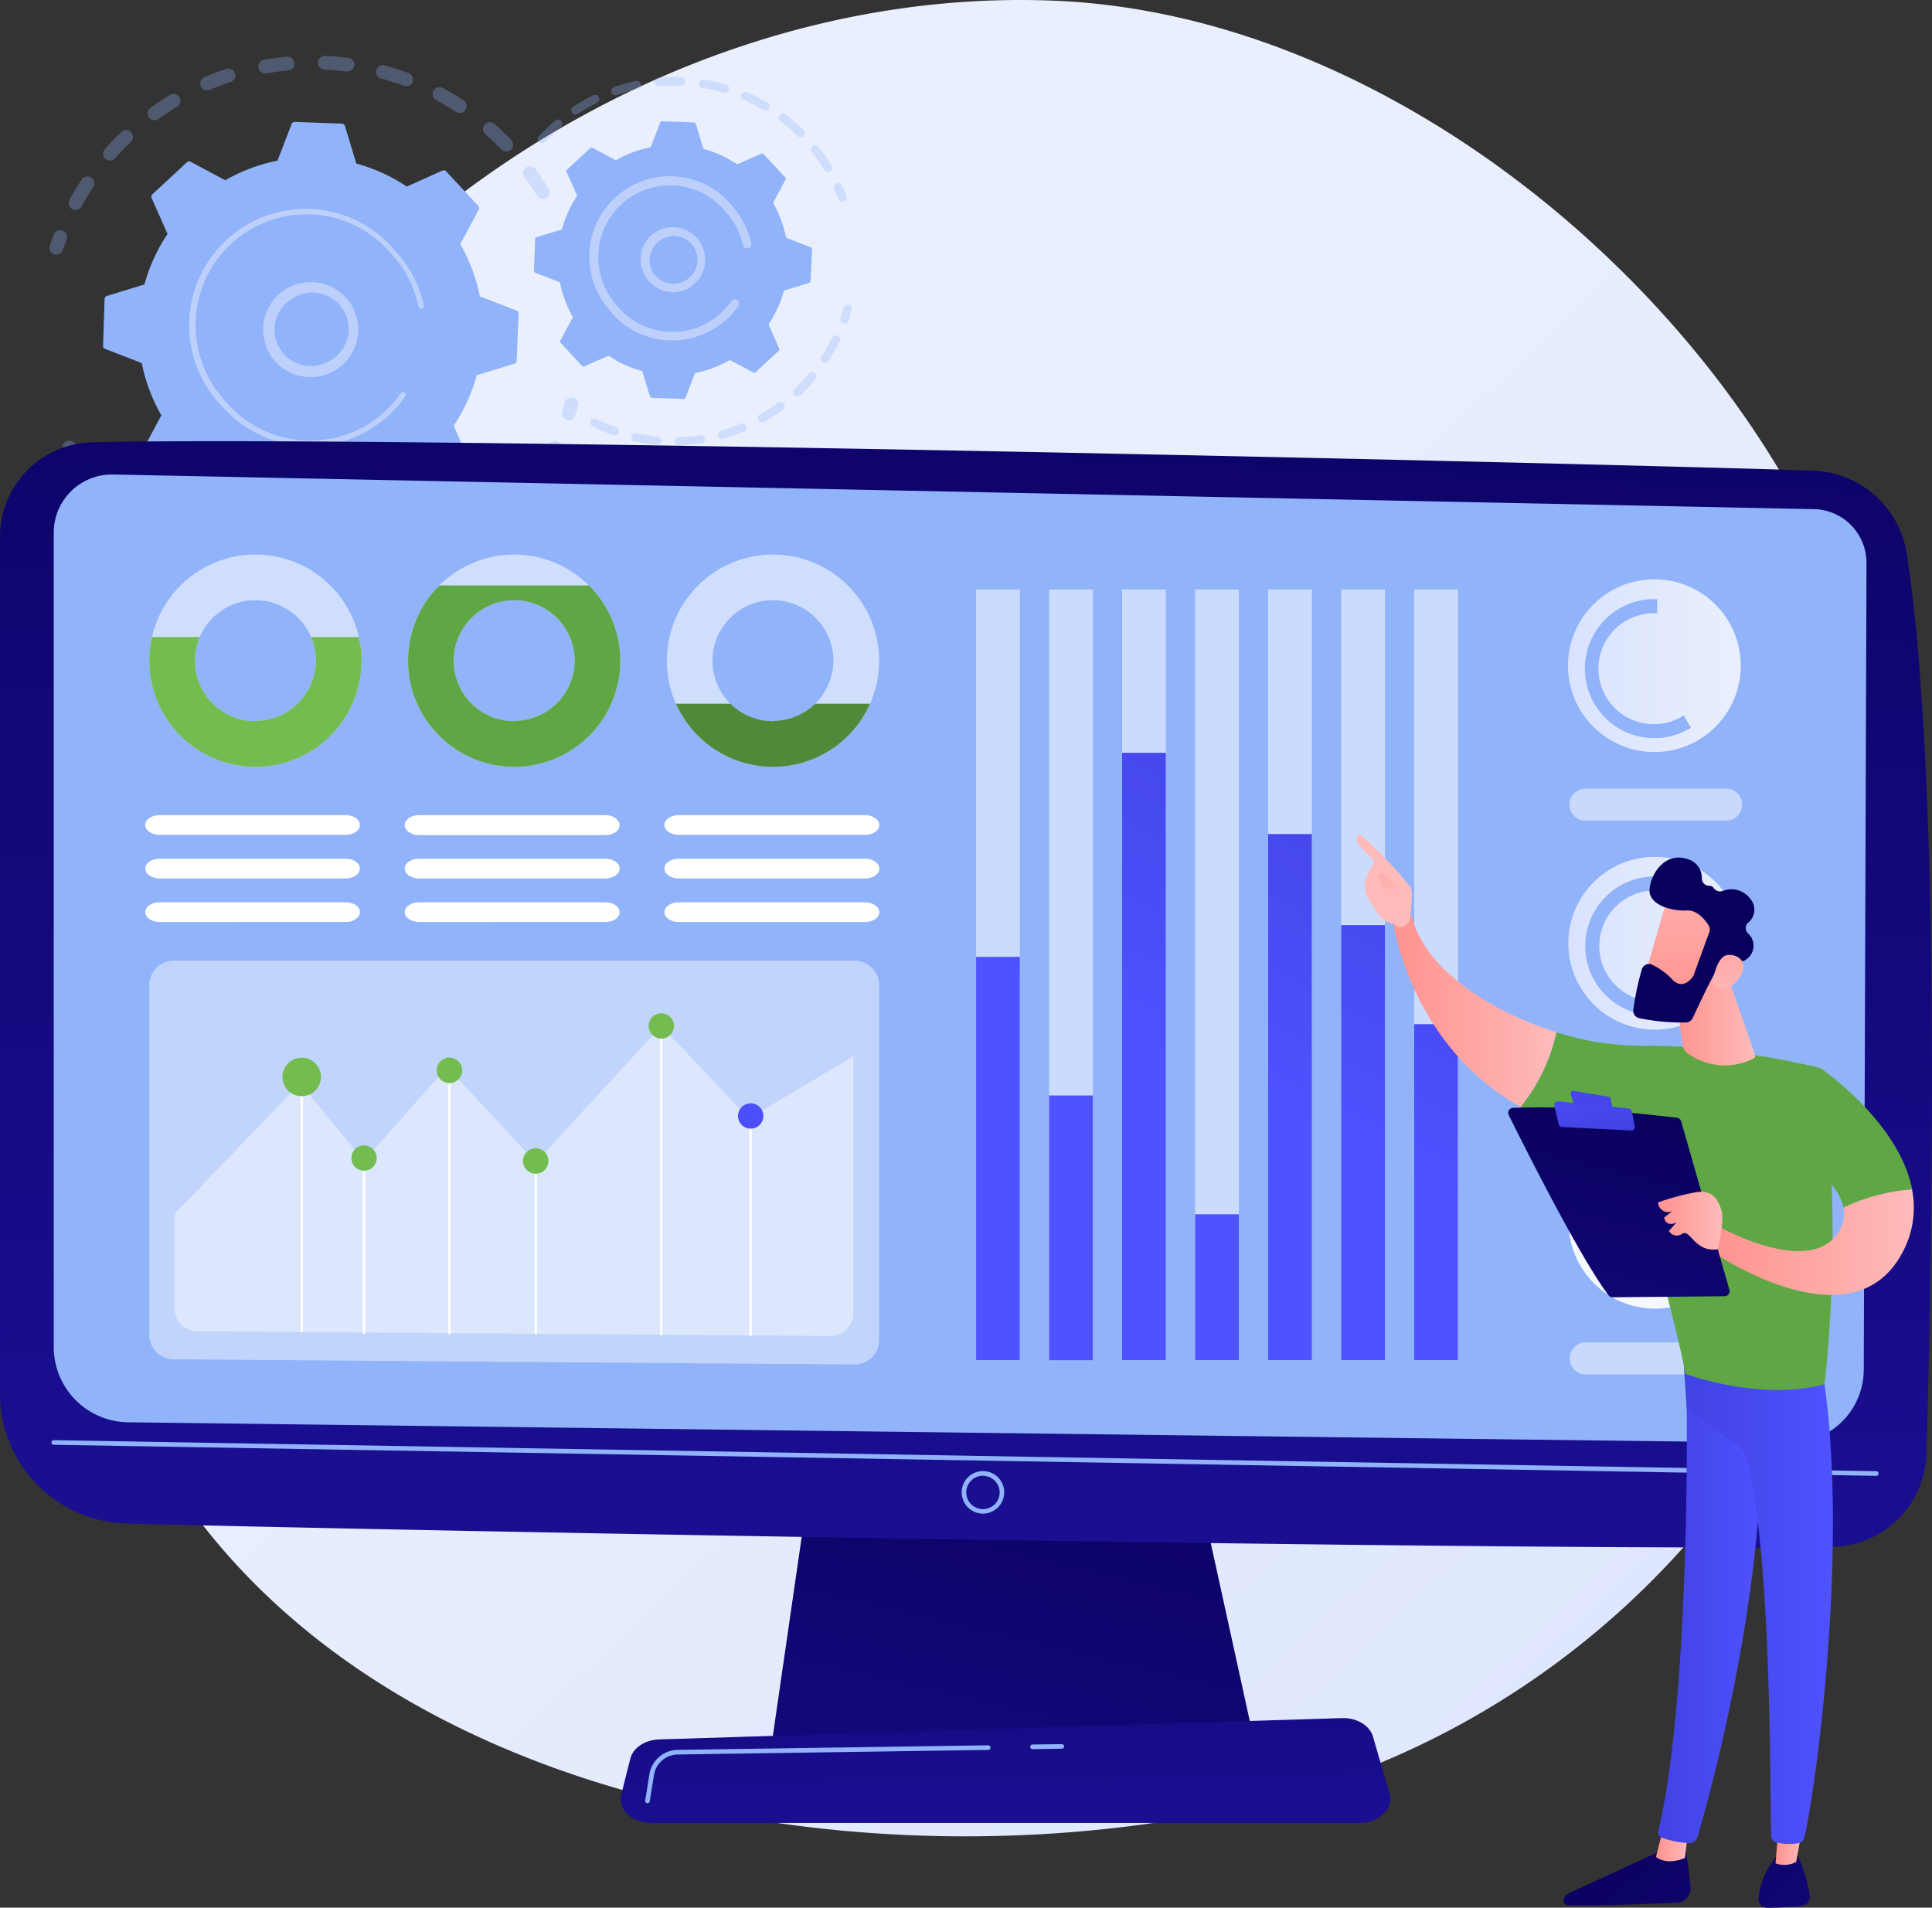<svg xmlns="http://www.w3.org/2000/svg" xmlns:xlink="http://www.w3.org/1999/xlink" viewBox="0 0 296.12 292.39"><rect x="0" y="0" width="296.12" height="292.39" fill="#333333" stroke="none"/><defs><style>.cls-1,.cls-10,.cls-24,.cls-27,.cls-29{fill:#fff;}.cls-1{opacity:0.57;}.cls-2{fill:url(#linear-gradient);}.cls-3{opacity:0.3;}.cls-4{fill:#91b3fa;}.cls-5{fill:#bdd0fb;}.cls-6{fill:url(#linear-gradient-2);}.cls-7{fill:url(#linear-gradient-3);}.cls-8{fill:url(#linear-gradient-4);}.cls-9{opacity:0.53;}.cls-11{fill:url(#linear-gradient-5);}.cls-12{fill:url(#linear-gradient-6);}.cls-13{fill:url(#linear-gradient-7);}.cls-14{fill:url(#linear-gradient-8);}.cls-15{fill:url(#linear-gradient-9);}.cls-16{fill:url(#linear-gradient-10);}.cls-17{fill:url(#linear-gradient-11);}.cls-18{clip-path:url(#clip-path);}.cls-19{fill:#72bc50;}.cls-20{clip-path:url(#clip-path-2);}.cls-21{fill:#5fa744;}.cls-22{clip-path:url(#clip-path-3);}.cls-23{fill:#508938;}.cls-24{opacity:0.44;}.cls-25{fill:url(#linear-gradient-12);}.cls-26{fill:url(#linear-gradient-13);}.cls-27{opacity:0.5;}.cls-28{fill:url(#linear-gradient-14);}.cls-29{opacity:0.91;}.cls-30{fill:url(#linear-gradient-15);}.cls-31{fill:url(#linear-gradient-16);}.cls-32{fill:url(#linear-gradient-17);}.cls-33{fill:url(#linear-gradient-18);}.cls-34{fill:url(#linear-gradient-19);}.cls-35{fill:url(#linear-gradient-20);}.cls-36{fill:url(#linear-gradient-21);}.cls-37{fill:url(#linear-gradient-22);}.cls-38{fill:url(#linear-gradient-23);}.cls-39{fill:url(#linear-gradient-24);}.cls-40{fill:url(#linear-gradient-25);}.cls-41{fill:url(#linear-gradient-26);}.cls-42{fill:url(#linear-gradient-27);}.cls-43{fill:url(#linear-gradient-28);}.cls-44{fill:url(#linear-gradient-29);}.cls-45{fill:url(#linear-gradient-30);}.cls-46{fill:url(#linear-gradient-31);}.cls-47{fill:url(#linear-gradient-32);}.cls-48{fill:url(#linear-gradient-33);}</style><linearGradient id="linear-gradient" x1="314.81" y1="324.15" x2="117.68" y2="114.31" gradientUnits="userSpaceOnUse"><stop offset="0" stop-color="#dae3fe"/><stop offset="1" stop-color="#e9effd"/></linearGradient><linearGradient id="linear-gradient-2" x1="167.44" y1="207.6" x2="139.47" y2="326.68" gradientUnits="userSpaceOnUse"><stop offset="0" stop-color="#09005d"/><stop offset="1" stop-color="#1a0f91"/></linearGradient><linearGradient id="linear-gradient-3" x1="153.56" y1="11.01" x2="144.23" y2="233.38" xlink:href="#linear-gradient-2"/><linearGradient id="linear-gradient-4" x1="152.74" y1="192.82" x2="154.17" y2="280.34" xlink:href="#linear-gradient-2"/><linearGradient id="linear-gradient-5" x1="164.3" y1="155.44" x2="194.07" y2="97.34" gradientUnits="userSpaceOnUse"><stop offset="0" stop-color="#4f52ff"/><stop offset="1" stop-color="#4042e2"/></linearGradient><linearGradient id="linear-gradient-6" x1="177.47" y1="162.19" x2="207.24" y2="104.09" xlink:href="#linear-gradient-5"/><linearGradient id="linear-gradient-7" x1="175.68" y1="161.27" x2="205.45" y2="103.17" xlink:href="#linear-gradient-5"/><linearGradient id="linear-gradient-8" x1="198.9" y1="173.17" x2="228.67" y2="115.06" xlink:href="#linear-gradient-5"/><linearGradient id="linear-gradient-9" x1="195.94" y1="171.65" x2="225.71" y2="113.54" xlink:href="#linear-gradient-5"/><linearGradient id="linear-gradient-10" x1="207.63" y1="177.64" x2="237.4" y2="119.54" xlink:href="#linear-gradient-5"/><linearGradient id="linear-gradient-11" x1="219.58" y1="183.76" x2="249.35" y2="125.66" xlink:href="#linear-gradient-5"/><clipPath id="clip-path"><path class="cls-1" d="M39.15,85a16.27,16.27,0,1,0,16.27,16.27A16.27,16.27,0,0,0,39.15,85Zm0,25.54a9.27,9.27,0,1,1,9.27-9.27A9.27,9.27,0,0,1,39.15,110.49Z"/></clipPath><clipPath id="clip-path-2"><path class="cls-1" d="M78.81,85a16.27,16.27,0,1,0,16.27,16.27A16.28,16.28,0,0,0,78.81,85Zm0,25.54a9.27,9.27,0,1,1,9.27-9.27A9.27,9.27,0,0,1,78.81,110.49Z"/></clipPath><clipPath id="clip-path-3"><path class="cls-1" d="M118.48,85a16.27,16.27,0,1,0,16.27,16.27A16.28,16.28,0,0,0,118.48,85Zm0,25.54a9.27,9.27,0,1,1,9.26-9.27A9.27,9.27,0,0,1,118.48,110.49Z"/></clipPath><linearGradient id="linear-gradient-12" x1="116.66" y1="166.14" x2="108.51" y2="190.78" xlink:href="#linear-gradient-5"/><linearGradient id="linear-gradient-13" x1="240.39" y1="144.58" x2="266.87" y2="144.58" gradientTransform="translate(382.18 -117.54) rotate(86.44)" xlink:href="#linear-gradient"/><linearGradient id="linear-gradient-14" x1="240.34" y1="102.03" x2="266.81" y2="102.03" xlink:href="#linear-gradient"/><linearGradient id="linear-gradient-15" x1="268.99" y1="172.99" x2="228.02" y2="211.87" gradientUnits="userSpaceOnUse"><stop offset="0" stop-color="#fdf53f"/><stop offset="1" stop-color="#d93c65"/></linearGradient><linearGradient id="linear-gradient-16" x1="-2945.12" y1="278.35" x2="-3000.29" y2="338.36" gradientTransform="matrix(-1, 0, 0, 1, -2704.31, 0)" xlink:href="#linear-gradient-2"/><linearGradient id="linear-gradient-17" x1="-2963.03" y1="282.8" x2="-2958.12" y2="282.8" gradientTransform="matrix(-1, 0, 0, 1, -2704.31, 0)" gradientUnits="userSpaceOnUse"><stop offset="0" stop-color="#febbba"/><stop offset="1" stop-color="#ff928e"/></linearGradient><linearGradient id="linear-gradient-18" x1="-2974.65" y1="245.33" x2="-2958.44" y2="245.33" gradientTransform="matrix(-1, 0, 0, 1, -2704.31, 0)" xlink:href="#linear-gradient-5"/><linearGradient id="linear-gradient-19" x1="-2957.49" y1="266.97" x2="-3012.66" y2="326.98" gradientTransform="matrix(-1, 0, 0, 1, -2704.31, 0)" xlink:href="#linear-gradient-2"/><linearGradient id="linear-gradient-20" x1="-2980.69" y1="282.55" x2="-2976.46" y2="282.55" xlink:href="#linear-gradient-17"/><linearGradient id="linear-gradient-21" x1="-2985.25" y1="244.8" x2="-2962.24" y2="244.8" gradientTransform="matrix(-1, 0, 0, 1, -2704.31, 0)" xlink:href="#linear-gradient-5"/><linearGradient id="linear-gradient-22" x1="-2942.86" y1="154.96" x2="-2917.82" y2="154.96" xlink:href="#linear-gradient-17"/><linearGradient id="linear-gradient-23" x1="7529.3" y1="150.76" x2="7546.1" y2="188.98" gradientTransform="translate(-7310.21)" xlink:href="#linear-gradient-17"/><linearGradient id="linear-gradient-24" x1="-2917.94" y1="138.03" x2="-2910.94" y2="127.25" xlink:href="#linear-gradient-17"/><linearGradient id="linear-gradient-25" x1="-2997.64" y1="190.42" x2="-2965.96" y2="190.42" xlink:href="#linear-gradient-17"/><linearGradient id="linear-gradient-26" x1="-2956.38" y1="167.89" x2="-2938.95" y2="240.48" gradientTransform="matrix(-1, 0, 0, 1, -2704.31, 0)" xlink:href="#linear-gradient-2"/><linearGradient id="linear-gradient-27" x1="-2945.47" y1="156.45" x2="-2949.18" y2="172.74" gradientTransform="matrix(-1, 0, 0, 1, -2704.31, 0)" xlink:href="#linear-gradient-5"/><linearGradient id="linear-gradient-28" x1="-2947.41" y1="163.29" x2="-2949.18" y2="173.93" gradientTransform="matrix(-1, 0, 0, 1, -2704.31, 0)" xlink:href="#linear-gradient-5"/><linearGradient id="linear-gradient-29" x1="-2968.31" y1="187.1" x2="-2958.44" y2="187.1" xlink:href="#linear-gradient-17"/><linearGradient id="linear-gradient-30" x1="-2973.32" y1="156.55" x2="-2960.79" y2="156.55" xlink:href="#linear-gradient-17"/><linearGradient id="linear-gradient-31" x1="-3401.95" y1="-2424.9" x2="-3418.05" y2="-2403.6" gradientTransform="matrix(-0.81, -0.58, -0.58, 0.81, -3919.74, 119.7)" xlink:href="#linear-gradient-17"/><linearGradient id="linear-gradient-32" x1="-3414.24" y1="-2419.79" x2="-3395.01" y2="-2419.79" gradientTransform="matrix(-0.81, -0.58, -0.58, 0.81, -3919.74, 119.7)" xlink:href="#linear-gradient-2"/><linearGradient id="linear-gradient-33" x1="-3425.53" y1="-2408.03" x2="-3412.62" y2="-2421.28" gradientTransform="matrix(-0.81, -0.58, -0.58, 0.81, -3919.74, 119.7)" xlink:href="#linear-gradient-17"/></defs><g id="Capa_2" data-name="Capa 2"><g id="Capa_1-2" data-name="Capa 1"><path class="cls-2" d="M255.41,240a128.6,128.6,0,0,1-69.27,37.83c-64.78,12.71-152.36-6.66-172.08-78.1-12-43.54-3.6-94.46,21.09-132.18C62.28,26.1,111.28-1.88,161.42.1,210.48,2,258.57,40.65,278.89,83.6,304.52,137.77,293.14,200.22,255.41,240Z"/><g class="cls-3"><path class="cls-4" d="M83.74,30.38A1.06,1.06,0,0,1,82.29,30c-.59-1-1.23-1.93-1.9-2.86a1,1,0,0,1,.22-1.46v0a1.06,1.06,0,0,1,1.48.24c.71,1,1.38,2,2,3a1.07,1.07,0,0,1-.26,1.39Zm-6.93-7.49c-.79-.82-1.63-1.62-2.48-2.37a1.06,1.06,0,0,1,1.39-1.59c.9.79,1.78,1.63,2.61,2.49a1.05,1.05,0,0,1,0,1.5l-.09.08A1.06,1.06,0,0,1,76.81,22.89Zm-6.92-5.74c-1-.63-1.94-1.22-2.94-1.76a1.06,1.06,0,1,1,1-1.86c1.06.57,2.1,1.19,3.1,1.85a1.05,1.05,0,0,1,.31,1.46.93.93,0,0,1-.25.27A1.07,1.07,0,0,1,69.89,17.15Zm-8-4c-1.07-.4-2.17-.75-3.27-1.06a1.06,1.06,0,1,1,.56-2c1.16.32,2.32.69,3.44,1.11a1.06,1.06,0,0,1,.63,1.36,1.09,1.09,0,0,1-.36.48A1,1,0,0,1,61.87,13.1Zm-8.73-2.17c-1.13-.15-2.28-.25-3.42-.3a1.06,1.06,0,0,1,.1-2.12c1.2.06,2.41.17,3.59.32A1.07,1.07,0,0,1,54.33,10a1.12,1.12,0,0,1-.41.71A1.07,1.07,0,0,1,53.14,10.93Zm-9-.18c-1.14.11-2.28.26-3.4.46a1.06,1.06,0,0,1-.38-2.08c1.18-.21,2.39-.38,3.58-.49a1.06,1.06,0,0,1,1.15,1,1,1,0,0,1-.41.94A1,1,0,0,1,44.15,10.75ZM11.08,32.06a1.06,1.06,0,0,1-.43-1.44c.57-1.05,1.19-2.1,1.85-3.1a1.05,1.05,0,0,1,1.47-.3,1,1,0,0,1,.3,1.46c-.62,1-1.22,1.95-1.76,2.95a1,1,0,0,1-.29.34A1.07,1.07,0,0,1,11.08,32.06ZM35.35,12.57c-1.09.36-2.17.76-3.21,1.21a1.06,1.06,0,0,1-.83-1.95c1.1-.47,2.24-.9,3.38-1.27a1.05,1.05,0,0,1,1.33.68,1,1,0,0,1-.36,1.17A1.14,1.14,0,0,1,35.35,12.57ZM16.16,24.35a1.06,1.06,0,0,1-.09-1.5c.79-.89,1.63-1.77,2.5-2.6a1,1,0,0,1,1.49,0,1.06,1.06,0,0,1,0,1.5c-.82.79-1.62,1.62-2.37,2.48a1.07,1.07,0,0,1-.16.14A1.06,1.06,0,0,1,16.16,24.35Zm11-8c-1,.59-1.93,1.22-2.86,1.89A1.06,1.06,0,0,1,22.83,18a1.07,1.07,0,0,1,.22-1.47h0c1-.71,2-1.38,3-2a1.06,1.06,0,0,1,1.19,1.75Z"/><path class="cls-4" d="M9.29,38.8a1.06,1.06,0,0,0,.36-.51c.17-.52.35-1,.55-1.56a1.06,1.06,0,0,0-.63-1.36A1,1,0,0,0,8.21,36c-.2.54-.39,1.09-.57,1.64A1.06,1.06,0,0,0,8.32,39,1,1,0,0,0,9.29,38.8Z"/></g><g class="cls-3"><path class="cls-4" d="M12.06,71a1.06,1.06,0,0,0,.3-1.34c-.26-.48-.51-1-.75-1.47a1.06,1.06,0,1,0-1.91.91c.25.52.52,1,.79,1.55a1,1,0,0,0,1.43.44Z"/><path class="cls-4" d="M71.68,85.75A1.06,1.06,0,0,1,70.48,84c.92-.63,1.83-1.3,2.71-2a1.06,1.06,0,0,1,1.34,1.65c-.38.31-.77.61-1.16.9C72.82,85,72.25,85.36,71.68,85.75Zm5.57-6a1.06,1.06,0,0,1,0-1.49c.77-.82,1.51-1.68,2.2-2.56A1.06,1.06,0,1,1,81.07,77c-.73.93-1.51,1.83-2.32,2.69a.8.8,0,0,1-.13.13A1.07,1.07,0,0,1,77.25,79.74ZM66.7,88.67c-1.06.53-2.15,1-3.25,1.45a1.05,1.05,0,0,1-1.37-.59,1.06,1.06,0,0,1,.59-1.38c1-.41,2.08-.87,3.09-1.37a1.06,1.06,0,0,1,1.11,1.79A1,1,0,0,1,66.7,88.67ZM82.89,72.61a1,1,0,0,1-.38-1.45c.57-1,1.1-2,1.59-3A1.06,1.06,0,0,1,86,69.1c-.51,1.06-1.07,2.12-1.67,3.14a1.18,1.18,0,0,1-.28.31A1,1,0,0,1,82.89,72.61ZM58,91.87c-1.15.28-2.32.52-3.49.7a1.06,1.06,0,1,1-.32-2.09c1.1-.17,2.22-.4,3.3-.66a1.07,1.07,0,0,1,1.29.77,1.08,1.08,0,0,1-.39,1.1A1,1,0,0,1,58,91.87Zm-9.23,1.21c-1.18,0-2.38,0-3.56-.08a1.06,1.06,0,1,1,.14-2.11c1.12.07,2.25.09,3.37.07a1.06,1.06,0,0,1,1.08,1,1,1,0,0,1-.42.87A1,1,0,0,1,48.73,93.08Zm-9.28-.83c-1.16-.24-2.32-.52-3.45-.85a1.07,1.07,0,0,1-.72-1.32,1.06,1.06,0,0,1,1.31-.72c1.08.32,2.18.59,3.28.81a1.06,1.06,0,0,1,.83,1.25,1,1,0,0,1-.4.63A1.06,1.06,0,0,1,39.45,92.25Zm-8.87-2.84c-1.08-.48-2.15-1-3.18-1.59a1.06,1.06,0,1,1,1-1.85c1,.54,2,1,3,1.5a1.06,1.06,0,0,1,.54,1.4,1,1,0,0,1-.33.41A1.06,1.06,0,0,1,30.58,89.41Zm-8-4.72c-.94-.71-1.87-1.46-2.75-2.25a1.06,1.06,0,1,1,1.41-1.58c.84.74,1.72,1.46,2.61,2.13A1.06,1.06,0,0,1,24,84.47a1.39,1.39,0,0,1-.21.21A1.06,1.06,0,0,1,22.54,84.69Zm-6.79-6.37c-.57-.66-1.12-1.34-1.65-2-.18-.25-.37-.5-.55-.76a1,1,0,0,1,.23-1.48,1.07,1.07,0,0,1,1.48.24l.53.72c.5.66,1,1.31,1.56,1.93a1.07,1.07,0,0,1-.11,1.5l0,0A1.06,1.06,0,0,1,15.75,78.32Z"/><path class="cls-4" d="M87.78,64.23a1,1,0,0,0,.37-.52c.18-.55.34-1.11.5-1.67a1.06,1.06,0,0,0-2-.56c-.15.53-.31,1.07-.47,1.58a1.06,1.06,0,0,0,.68,1.34A1.08,1.08,0,0,0,87.78,64.23Z"/></g><path class="cls-4" d="M79.49,48.07a.47.47,0,0,0-.32-.47l-5.62-2.17a26.38,26.38,0,0,0-3-8l2.83-5.31a.48.48,0,0,0-.08-.57l-4.92-5.29a.49.49,0,0,0-.56-.12L62.35,28.6a26.08,26.08,0,0,0-7.73-3.53L52.86,19.3a.49.49,0,0,0-.45-.35l-7.23-.26a.5.5,0,0,0-.48.31l-2.17,5.63a26.16,26.16,0,0,0-8,3l-5.31-2.83a.5.5,0,0,0-.57.07l-5.3,4.92a.5.5,0,0,0-.11.57l2.44,5.5a26.16,26.16,0,0,0-3.54,7.74l-5.76,1.76a.49.49,0,0,0-.35.45L15.8,53a.48.48,0,0,0,.31.48l5.62,2.17a26.25,26.25,0,0,0,3,8l-2.83,5.32a.5.5,0,0,0,.07.57l4.92,5.29a.51.51,0,0,0,.57.12l5.5-2.44A26.39,26.39,0,0,0,40.67,76l1.75,5.77a.51.51,0,0,0,.46.35l7.22.26a.49.49,0,0,0,.48-.32l2.17-5.62a26.32,26.32,0,0,0,8-3L66,76.31a.5.5,0,0,0,.57-.07l5.29-4.93a.49.49,0,0,0,.12-.56l-2.44-5.5a26.39,26.39,0,0,0,3.53-7.74l5.77-1.76a.49.49,0,0,0,.35-.45Z"/><path class="cls-5" d="M51.14,56.9a7.28,7.28,0,1,1,.89-.58A6.47,6.47,0,0,1,51.14,56.9ZM42.29,49a5.58,5.58,0,0,0,8,6.44A5.57,5.57,0,1,0,45,45.65a5.1,5.1,0,0,0-.69.45A5.52,5.52,0,0,0,42.29,49Z"/><path class="cls-5" d="M58.25,64.78c.48-.37,1-.76,1.41-1.18h0l.42-.4A19,19,0,0,0,61.94,61l0,0A.31.31,0,0,0,62,60.9l.12-.17a.42.42,0,0,0,0-.5l-.09-.09a.43.43,0,0,0-.59.1A17.2,17.2,0,0,1,59.08,63a17,17,0,0,1-24-.88,16,16,0,0,1-1.13-1.34A17,17,0,0,1,60,38.93a13.85,13.85,0,0,1,1.11,1.32A17,17,0,0,1,64.14,47a.51.51,0,0,0,.07.17.46.46,0,0,0,.43.16.44.44,0,0,0,.33-.51,17.92,17.92,0,0,0-3.23-7,16.88,16.88,0,0,0-1.17-1.39A17.86,17.86,0,1,0,34.41,62.68a17.86,17.86,0,0,0,23.84,2.1Z"/><g class="cls-3"><path class="cls-4" d="M129.51,30.75a.65.65,0,0,0,.21-.75c-.19-.52-.41-1-.64-1.55a.64.64,0,0,0-.86-.33.66.66,0,0,0-.33.87c.22.48.42,1,.61,1.47a.65.65,0,0,0,.84.38A.56.56,0,0,0,129.51,30.75Z"/><path class="cls-4" d="M127.24,26.27a.66.66,0,0,1-.9-.22,25.13,25.13,0,0,0-1.54-2.27l-.36-.46a.66.66,0,0,1,.11-.92.67.67,0,0,1,.92.11l.37.48a27.68,27.68,0,0,1,1.62,2.38.65.65,0,0,1-.16.86Zm-5-5.43a28.69,28.69,0,0,0-2.5-2.18.66.66,0,1,1,.8-1,31.57,31.57,0,0,1,2.62,2.29.65.65,0,0,1,0,.93l-.07.06A.65.65,0,0,1,122.23,20.84Zm-5.26-4a26.56,26.56,0,0,0-3-1.51.65.65,0,0,1,.52-1.2,27.51,27.51,0,0,1,3.11,1.58.65.65,0,0,1,.23.89.52.52,0,0,1-.17.19A.67.67,0,0,1,117,16.8Zm-6.08-2.64a28,28,0,0,0-3.24-.73.65.65,0,1,1,.21-1.29,26.37,26.37,0,0,1,3.39.77.65.65,0,0,1,.45.81.74.74,0,0,1-.23.34A.66.66,0,0,1,110.89,14.16Zm-6.55-1.06a26.29,26.29,0,0,0-3.32.07.66.66,0,0,1-.71-.6.65.65,0,0,1,.6-.7,26.92,26.92,0,0,1,3.48-.08.66.66,0,0,1,.63.68.65.65,0,0,1-.26.49A.68.68,0,0,1,104.34,13.1Zm-6.61.55a27.57,27.57,0,0,0-3.2.88.65.65,0,0,1-.83-.4.66.66,0,0,1,.41-.83,27.7,27.7,0,0,1,3.35-.93.66.66,0,0,1,.78.51.64.64,0,0,1-.25.65A.57.57,0,0,1,97.73,13.65ZM91.47,15.8a27.58,27.58,0,0,0-2.89,1.65.67.67,0,0,1-.91-.19.66.66,0,0,1,.19-.91,29.15,29.15,0,0,1,3-1.72.65.65,0,0,1,.68,1.11Zm-8.88,6a.65.65,0,0,1,0-.92,27,27,0,0,1,2.17-2.11l.35-.3a.65.65,0,0,1,.84,1l-.33.29a28.05,28.05,0,0,0-2.07,2l-.08.07A.65.65,0,0,1,82.59,21.76Z"/></g><g class="cls-3"><path class="cls-4" d="M120,62.79a28.12,28.12,0,0,1-2.87,1.86.64.64,0,0,1-.89-.25.65.65,0,0,1,.24-.89,27.37,27.37,0,0,0,2.75-1.77.64.64,0,0,1,.91.13.66.66,0,0,1-.13.91Zm1.71-2.22a.65.65,0,0,1,0-.93A26.58,26.58,0,0,0,124,57.26a.66.66,0,0,1,.92-.08.65.65,0,0,1,.08.92,29.08,29.08,0,0,1-2.35,2.49l0,0A.66.66,0,0,1,121.75,60.57Zm-7.66,5.58a27.06,27.06,0,0,1-3.25,1.11.65.65,0,0,1-.8-.45.66.66,0,0,1,.46-.81,26.83,26.83,0,0,0,3.09-1.06.66.66,0,0,1,.64,1.13Zm12.06-10.62a.66.66,0,0,1-.2-.9,27.45,27.45,0,0,0,1.61-2.85.65.65,0,0,1,1.17.57,26.59,26.59,0,0,1-1.68,3,.8.8,0,0,1-.15.17A.65.65,0,0,1,126.15,55.53ZM107.5,68a28,28,0,0,1-3.42.3.65.65,0,0,1-.67-.63.67.67,0,0,1,.64-.68,25.3,25.3,0,0,0,3.25-.28.65.65,0,0,1,.49,1.17A.58.58,0,0,1,107.5,68Zm-6.84.19a29.49,29.49,0,0,1-3.39-.52.67.67,0,0,1-.5-.78.65.65,0,0,1,.78-.5,27.1,27.1,0,0,0,3.23.5.65.65,0,0,1,.33,1.17A.59.59,0,0,1,100.66,68.16ZM94,66.71a30.16,30.16,0,0,1-3.16-1.33.65.65,0,1,1,.58-1.17,27.33,27.33,0,0,0,3,1.26.65.65,0,0,1,.41.83.72.72,0,0,1-.23.31A.65.65,0,0,1,94,66.71Z"/><path class="cls-4" d="M129.82,49.46a.72.72,0,0,0,.23-.31c.18-.53.34-1.07.49-1.6a.65.65,0,0,0-1.26-.35c-.14.51-.3,1-.47,1.53a.65.65,0,0,0,1,.73Z"/></g><path class="cls-4" d="M124.46,38.22a.32.32,0,0,0-.21-.32l-3.76-1.46a17.31,17.31,0,0,0-2-5.33l1.9-3.56a.32.32,0,0,0-.05-.38l-3.29-3.54a.36.36,0,0,0-.38-.08L113,25.19a17.45,17.45,0,0,0-5.18-2.37L106.64,19a.32.32,0,0,0-.3-.23l-4.83-.18a.35.35,0,0,0-.33.21l-1.45,3.77a17.45,17.45,0,0,0-5.33,2l-3.56-1.9a.35.35,0,0,0-.38.05L86.92,26a.34.34,0,0,0-.08.38L88.47,30a17.43,17.43,0,0,0-2.36,5.18l-3.86,1.17a.32.32,0,0,0-.23.31l-.18,4.83a.34.34,0,0,0,.21.32l3.76,1.45a17.9,17.9,0,0,0,2,5.34l-1.9,3.55a.35.35,0,0,0,0,.38l3.3,3.55a.32.32,0,0,0,.37.07l3.69-1.63a17.77,17.77,0,0,0,5.17,2.37l1.18,3.85a.33.33,0,0,0,.3.24l4.84.17a.32.32,0,0,0,.32-.21l1.45-3.76a17.45,17.45,0,0,0,5.33-2l3.56,1.89a.32.32,0,0,0,.38,0l3.54-3.29a.32.32,0,0,0,.08-.38l-1.63-3.68a17.43,17.43,0,0,0,2.36-5.18l3.86-1.17a.35.35,0,0,0,.24-.31Z"/><path class="cls-5" d="M105.53,44.2a5,5,0,0,1-6.72-2,4.95,4.95,0,1,1,8.68-4.76,5,5,0,0,1-1.34,6.32A5,5,0,0,1,105.53,44.2ZM100,41.61a3.62,3.62,0,0,0,4.94,1.44h0a3.64,3.64,0,1,0-3.5-6.38A5,5,0,0,0,101,37,3.65,3.65,0,0,0,100,41.61Z"/><path class="cls-5" d="M110.48,49.68c.33-.25.65-.52,1-.8A12.42,12.42,0,0,0,113.1,47l.06-.09a.64.64,0,0,0,0-.77A.5.5,0,0,0,113,46a.65.65,0,0,0-.91.16,11.24,11.24,0,0,1-1.54,1.77h0l-.09.09a11,11,0,0,1-4.76,2.54,11.12,11.12,0,0,1-3,.31h-.1A11,11,0,0,1,95,47.35c-.26-.28-.5-.57-.73-.87a11,11,0,0,1,16.87-14.13c.25.27.49.56.72.86a11.09,11.09,0,0,1,2,4.34.68.68,0,0,0,.11.26.66.66,0,0,0,1.17-.53,12.38,12.38,0,0,0-2.23-4.86,10.71,10.71,0,0,0-.8-1A12.32,12.32,0,0,0,93.21,47.27a10.67,10.67,0,0,0,.81,1A12.34,12.34,0,0,0,110.48,49.68Z"/><polygon class="cls-6" points="124.62 223.56 118.22 267.68 192.41 267.68 182.74 223.56 124.62 223.56"/><path class="cls-7" d="M0,82.27V213.6a19.92,19.92,0,0,0,19.41,19.92c48,1.24,215.75,4.24,261.42,3.57a14.67,14.67,0,0,0,14.43-14.25c.88-30.51,2.31-103.88-3-137.94a15.09,15.09,0,0,0-14.43-12.77c-40.19-1.29-218-5.37-263.69-4.34A14.48,14.48,0,0,0,0,82.27Z"/><path class="cls-4" d="M8.24,81.63V206.41A11.53,11.53,0,0,0,19.61,218l254.65,3.15a11.24,11.24,0,0,0,11.4-11.2l.42-123.66a8.22,8.22,0,0,0-8-8.25L17.36,72.73A8.91,8.91,0,0,0,8.24,81.63Z"/><path class="cls-4" d="M287.58,226.21h0L8.24,221.45a.34.34,0,0,1-.35-.36.36.36,0,0,1,.36-.35l279.33,4.76a.36.36,0,0,1,.35.36A.35.35,0,0,1,287.58,226.21Z"/><path class="cls-4" d="M150.66,232a3.26,3.26,0,1,1,3.26-3.26A3.27,3.27,0,0,1,150.66,232Zm0-5.81a2.56,2.56,0,1,0,2.56,2.55A2.56,2.56,0,0,0,150.66,226.21Z"/><path class="cls-8" d="M208.39,279.41H99.81c-3,0-5.16-2.1-4.59-4.35l1.39-5.51c.42-1.66,2.24-2.87,4.41-2.94l104.67-3.27c2.26-.07,4.26,1.13,4.75,2.85L213,275C213.61,277.25,211.38,279.41,208.39,279.41Z"/><path class="cls-4" d="M158.26,268.1a.35.35,0,0,1-.35-.35.35.35,0,0,1,.34-.36l4.49-.06a.36.36,0,0,1,.36.35.35.35,0,0,1-.35.35l-4.49.07Z"/><path class="cls-4" d="M99.24,276.38h-.06a.35.35,0,0,1-.29-.4l.64-4a4.46,4.46,0,0,1,4.35-3.77l47.58-.7h0a.35.35,0,0,1,.35.35.34.34,0,0,1-.34.36l-47.58.7a3.74,3.74,0,0,0-3.66,3.17l-.64,4A.36.36,0,0,1,99.24,276.38Z"/><g class="cls-9"><rect class="cls-10" x="149.61" y="90.35" width="6.7" height="118.13"/><rect class="cls-10" x="160.8" y="90.35" width="6.7" height="118.13"/><rect class="cls-10" x="171.99" y="90.35" width="6.7" height="118.13"/><rect class="cls-10" x="183.18" y="90.35" width="6.7" height="118.13"/><rect class="cls-10" x="194.37" y="90.35" width="6.7" height="118.13"/><rect class="cls-10" x="205.57" y="90.35" width="6.7" height="118.13"/><rect class="cls-10" x="216.76" y="90.35" width="6.7" height="118.13"/></g><rect class="cls-11" x="149.61" y="146.66" width="6.7" height="61.82"/><rect class="cls-12" x="160.8" y="167.91" width="6.7" height="40.58"/><rect class="cls-13" x="171.99" y="115.39" width="6.7" height="93.09"/><rect class="cls-14" x="183.18" y="186.12" width="6.7" height="22.36"/><rect class="cls-15" x="194.37" y="127.84" width="6.7" height="80.64"/><rect class="cls-16" x="205.57" y="141.8" width="6.7" height="66.68"/><rect class="cls-17" x="216.76" y="156.98" width="6.7" height="51.5"/><path class="cls-1" d="M39.15,85a16.27,16.27,0,1,0,16.27,16.27A16.27,16.27,0,0,0,39.15,85Zm0,25.54a9.27,9.27,0,1,1,9.27-9.27A9.27,9.27,0,0,1,39.15,110.49Z"/><g class="cls-18"><rect class="cls-19" x="16.43" y="97.64" width="48.33" height="20.45"/></g><path class="cls-1" d="M78.81,85a16.27,16.27,0,1,0,16.27,16.27A16.28,16.28,0,0,0,78.81,85Zm0,25.54a9.27,9.27,0,1,1,9.27-9.27A9.27,9.27,0,0,1,78.81,110.49Z"/><g class="cls-20"><rect class="cls-21" x="56.09" y="89.74" width="48.33" height="28.36"/></g><path class="cls-1" d="M118.48,85a16.27,16.27,0,1,0,16.27,16.27A16.28,16.28,0,0,0,118.48,85Zm0,25.54a9.27,9.27,0,1,1,9.26-9.27A9.27,9.27,0,0,1,118.48,110.49Z"/><g class="cls-22"><rect class="cls-23" x="95.75" y="107.87" width="48.33" height="10.23"/></g><path class="cls-24" d="M131,209.14,26.6,208.35a3.75,3.75,0,0,1-3.72-3.75V151a3.75,3.75,0,0,1,3.75-3.75H131a3.75,3.75,0,0,1,3.75,3.75v54.41A3.76,3.76,0,0,1,131,209.14Z"/><path class="cls-24" d="M114.78,171.44l-13.42-14.19L82.12,178.18,68.54,163.53,55.8,177.93,46,166.06l-19.25,20v14.49a3.49,3.49,0,0,0,3.46,3.49l97.07.73a3.48,3.48,0,0,0,3.51-3.49V161.9Z"/><rect class="cls-10" x="114.86" y="171.05" width="0.35" height="33.76"/><rect class="cls-10" x="101.18" y="157.25" width="0.35" height="47.36"/><rect class="cls-10" x="81.94" y="177.93" width="0.35" height="26.54"/><rect class="cls-10" x="68.72" y="164.05" width="0.35" height="40.42"/><rect class="cls-10" x="55.62" y="177.5" width="0.35" height="26.97"/><rect class="cls-10" x="46.07" y="165.06" width="0.35" height="39.15"/><circle class="cls-19" cx="46.24" cy="165.06" r="2.95" transform="translate(-123.95 144.62) rotate(-67.5)"/><path class="cls-19" d="M57.74,177.5a1.94,1.94,0,1,1-1.94-1.94A1.94,1.94,0,0,1,57.74,177.5Z"/><path class="cls-19" d="M70.84,164.05a1.95,1.95,0,1,1-1.94-1.94A1.94,1.94,0,0,1,70.84,164.05Z"/><path class="cls-19" d="M84.06,177.93A1.95,1.95,0,1,1,82.12,176,1.94,1.94,0,0,1,84.06,177.93Z"/><path class="cls-19" d="M103.3,157.25a1.94,1.94,0,1,1-1.94-1.94A1.94,1.94,0,0,1,103.3,157.25Z"/><path class="cls-25" d="M117,171.05a1.94,1.94,0,1,1-1.94-1.94A1.94,1.94,0,0,1,117,171.05Z"/><path class="cls-10" d="M53,138.3H24.42c-1.19,0-2.16.68-2.16,1.51s1,1.51,2.16,1.51H53c1.19,0,2.16-.67,2.16-1.51S54.23,138.3,53,138.3Z"/><path class="cls-10" d="M53,131.62H24.42c-1.19,0-2.16.68-2.16,1.51s1,1.51,2.16,1.51H53c1.19,0,2.16-.68,2.16-1.51S54.23,131.62,53,131.62Z"/><path class="cls-10" d="M53,124.94H24.42c-1.19,0-2.16.67-2.16,1.51s1,1.51,2.16,1.51H53c1.19,0,2.16-.68,2.16-1.51S54.23,124.94,53,124.94Z"/><path class="cls-10" d="M92.81,138.3H64.2c-1.2,0-2.17.68-2.17,1.51s1,1.51,2.17,1.51H92.81c1.19,0,2.16-.67,2.16-1.51S94,138.3,92.81,138.3Z"/><path class="cls-10" d="M92.81,131.62H64.2c-1.2,0-2.17.68-2.17,1.51s1,1.51,2.17,1.51H92.81c1.19,0,2.16-.68,2.16-1.51S94,131.62,92.81,131.62Z"/><path class="cls-10" d="M92.81,124.94H64.2c-1.2,0-2.17.67-2.17,1.51S63,128,64.2,128H92.81c1.19,0,2.16-.68,2.16-1.51S94,124.94,92.81,124.94Z"/><path class="cls-10" d="M132.58,138.3H104c-1.2,0-2.17.68-2.17,1.51s1,1.51,2.17,1.51h28.61c1.2,0,2.17-.67,2.17-1.51S133.78,138.3,132.58,138.3Z"/><path class="cls-10" d="M132.58,131.62H104c-1.2,0-2.17.68-2.17,1.51s1,1.51,2.17,1.51h28.61c1.2,0,2.17-.68,2.17-1.51S133.78,131.62,132.58,131.62Z"/><path class="cls-10" d="M132.58,124.94H104c-1.2,0-2.17.67-2.17,1.51s1,1.51,2.17,1.51h28.61c1.2,0,2.17-.68,2.17-1.51S133.78,124.94,132.58,124.94Z"/><circle class="cls-26" cx="253.63" cy="144.58" r="13.24" transform="translate(93.57 388.74) rotate(-86.44)"/><path class="cls-4" d="M261.5,141.79A8.5,8.5,0,1,1,245.13,145a8.5,8.5,0,0,1,8.5-8.51h.43v-2.15h-.43A10.66,10.66,0,1,0,264.29,145a10.52,10.52,0,0,0-.82-4.09Z"/><path class="cls-27" d="M264.51,163.43H242.94a2.45,2.45,0,1,0,0,4.9h21.57a2.45,2.45,0,1,0,0-4.9Z"/><circle class="cls-28" cx="253.57" cy="102.03" r="13.24"/><path class="cls-4" d="M258.07,109.66A8.5,8.5,0,1,1,253.54,94H254V91.82h-.43a10.66,10.66,0,1,0,5.6,19.73Z"/><path class="cls-27" d="M264.57,120.88H243a2.45,2.45,0,1,0,0,4.9h21.57a2.45,2.45,0,0,0,0-4.9Z"/><circle class="cls-29" cx="253.68" cy="187.35" r="13.24" transform="translate(50.93 428.9) rotate(-86.44)"/><path class="cls-30" d="M260.89,192.13a8.5,8.5,0,1,1-7-13.28h.42V176.7h-.42a10.66,10.66,0,1,0,8.77,16.71Z"/><path class="cls-27" d="M242.89,210.67h21.58a2.46,2.46,0,0,0,0-4.91H242.89a2.46,2.46,0,0,0,0,4.91Z"/><path class="cls-31" d="M258.25,282.82s.57,3.23.85,6.43a2.21,2.21,0,0,1-2.11,2.39c-4.27.18-13.39.53-16.66.38a.72.72,0,0,1-.63-1,1.56,1.56,0,0,1,.82-.87l15.06-6.92Z"/><path class="cls-32" d="M258.71,280.92l-.46,3.86s-2.63,1.23-4.44-.15l1.1-4.31Z"/><path class="cls-33" d="M258.37,208.18c.2,1,1.06,50.42-4.22,72.56a.76.76,0,0,0,.44.87,13.25,13.25,0,0,0,4.3.88,1.31,1.31,0,0,0,1.29-.93c1.51-5.14,8.74-30.88,9.68-55.46,1.06-27.48,0-.94,0-.94l-.61-17Z"/><path class="cls-34" d="M275.58,284.5a23.4,23.4,0,0,1,1.79,6,1.35,1.35,0,0,1-1.19,1.61c-1.41.14-3.57.31-5.31.3a1.33,1.33,0,0,1-1.33-1.49,11.28,11.28,0,0,1,2.64-6.21Z"/><path class="cls-35" d="M276.37,279.53l-1.07,5.85a3.79,3.79,0,0,1-3.16.22l.52-6.3Z"/><path class="cls-36" d="M279.27,209.7c4.32,26.06-.93,64.42-2.71,71.93a1.18,1.18,0,0,1-.94.89,7.92,7.92,0,0,1-3.38-.13,1.07,1.07,0,0,1-.77-1c-.24-6.07.19-43.34-3.84-58.06a3.33,3.33,0,0,0-1.29-1.85l-7.81-5.55-.6-9Z"/><path class="cls-21" d="M251.75,160.3c12.94-.21,27.23,3.4,27.23,3.4,3.85,22.51.67,48.48.67,48.48-10,2.63-21.33-1.6-21.33-1.6-1.66-9.41-9.43-35.9-9.43-35.9a42.58,42.58,0,0,1-15.83-5,27.79,27.79,0,0,0,5.49-11.47A43.34,43.34,0,0,0,251.75,160.3Z"/><path class="cls-37" d="M213.51,141.23a2.47,2.47,0,0,1,2.88-.8c1.91,8,11.9,14.57,22.16,17.76a27.79,27.79,0,0,1-5.49,11.47C216,160.08,213.51,141.23,213.51,141.23Z"/><path class="cls-38" d="M213.82,141.63c-.13.42,1.41,1.06,2.32-.67,0-.83.53-4.38,0-5.05a66,66,0,0,0-7.76-8.11,1.22,1.22,0,0,0-.15,1.69l2.48,2.59a11.82,11.82,0,0,0-1.45,2.86,3.52,3.52,0,0,0,.35,2.56c.43.78,1,1.8,1.59,2.6A3.46,3.46,0,0,0,213.82,141.63Z"/><path class="cls-39" d="M211.84,133.75l2.26,1.92.71,1.91-2,2.24a26.35,26.35,0,0,0-1.18-4.61C211.11,134.39,211.37,134,211.84,133.75Z"/><path class="cls-21" d="M274,176.23l5-12.53s12.09,8.22,14.08,18.63a28.57,28.57,0,0,0-10.52,2.82C281.65,180.23,274,176.23,274,176.23Z"/><path class="cls-40" d="M263.44,188s13.58,7.67,18.16,1.12a5.12,5.12,0,0,0,.94-4,28.57,28.57,0,0,1,10.52-2.82,14.43,14.43,0,0,1-1.57,9.86c-8,14.67-29.84-.81-29.84-.81Z"/><path class="cls-41" d="M265.08,197.73l-7.41-25.87a.76.76,0,0,0-.64-.54c-1.34-.16-5.23-.6-9.72-1a109.3,109.3,0,0,0-15.45-.51.76.76,0,0,0-.62,1.09c2.14,4.32,10.92,21.88,15.31,27.64a.79.79,0,0,0,.62.3l17.19-.16A.76.76,0,0,0,265.08,197.73Z"/><path class="cls-42" d="M246.54,168.1l-5.37-.9a.39.39,0,0,0-.43.5l.53,1.62a.38.38,0,0,0,.31.26l5.17.69a.39.39,0,0,0,.43-.47l-.33-1.41A.38.38,0,0,0,246.54,168.1Z"/><path class="cls-43" d="M250.56,172.65l-.44-2.31a.55.55,0,0,0-.47-.43l-10.85-1.1a.53.53,0,0,0-.57.66l.69,2.87a.51.51,0,0,0,.49.4l10.6.54A.53.53,0,0,0,250.56,172.65Z"/><path class="cls-44" d="M263.29,191.48s1-4.24.61-5.75-1.22-3.44-3.91-3a38.85,38.85,0,0,0-5.86,1.57,1.53,1.53,0,0,0,2.2,1.32l-1.26,1s.18,1.57,1.9.74l-1.17,1.3a1.37,1.37,0,0,0,2,.46C259.08,188.26,259.68,192,263.29,191.48Z"/><path class="cls-45" d="M264.86,149.79,269,161.7a.42.42,0,0,1-.2.52,9.66,9.66,0,0,1-10-.68,2,2,0,0,1-.93-1.44l-1.33-10.31Z"/><path class="cls-46" d="M255.64,137.49c-.12.17-4,13.66-4,13.66l7.75,2L265,141S257.72,134.6,255.64,137.49Z"/><path class="cls-47" d="M261.89,141.86a1.13,1.13,0,0,1,.1,1l-2.39,6.58a.85.85,0,0,1-.15.28c-.34.47-1.56,1.89-3,.55a10.28,10.28,0,0,0-3.38-2.47,1.16,1.16,0,0,0-1.43.8,41.73,41.73,0,0,0-1.3,6.2,1.15,1.15,0,0,0,.92,1.26,32.21,32.21,0,0,0,7.17.66,1.16,1.16,0,0,0,1-.66c.8-1.7,3-6.43,3.88-7.67s2.64-1.14,3.49-1.06a1.15,1.15,0,0,0,.88-.3,2.53,2.53,0,0,0,.2-4,1.15,1.15,0,0,1,.05-1.6,2.56,2.56,0,0,0,.28-3.74,3.6,3.6,0,0,0-4.19-1.12,1.2,1.2,0,0,1-1.36-.45.77.77,0,0,0-.67-.35,1.11,1.11,0,0,1-1.14-1.11,3,3,0,0,0-2.26-3c-3.38-1.08-5.53,2.17-5.76,4.62s3.5,3.41,5.7,3.27C260.16,139.47,261.36,141,261.89,141.86Z"/><path class="cls-48" d="M262.42,150.82s.58-4.24,2.35-4.44,3.48,1.28,1.7,3.65C264.26,153,262.42,150.82,262.42,150.82Z"/></g></g></svg>